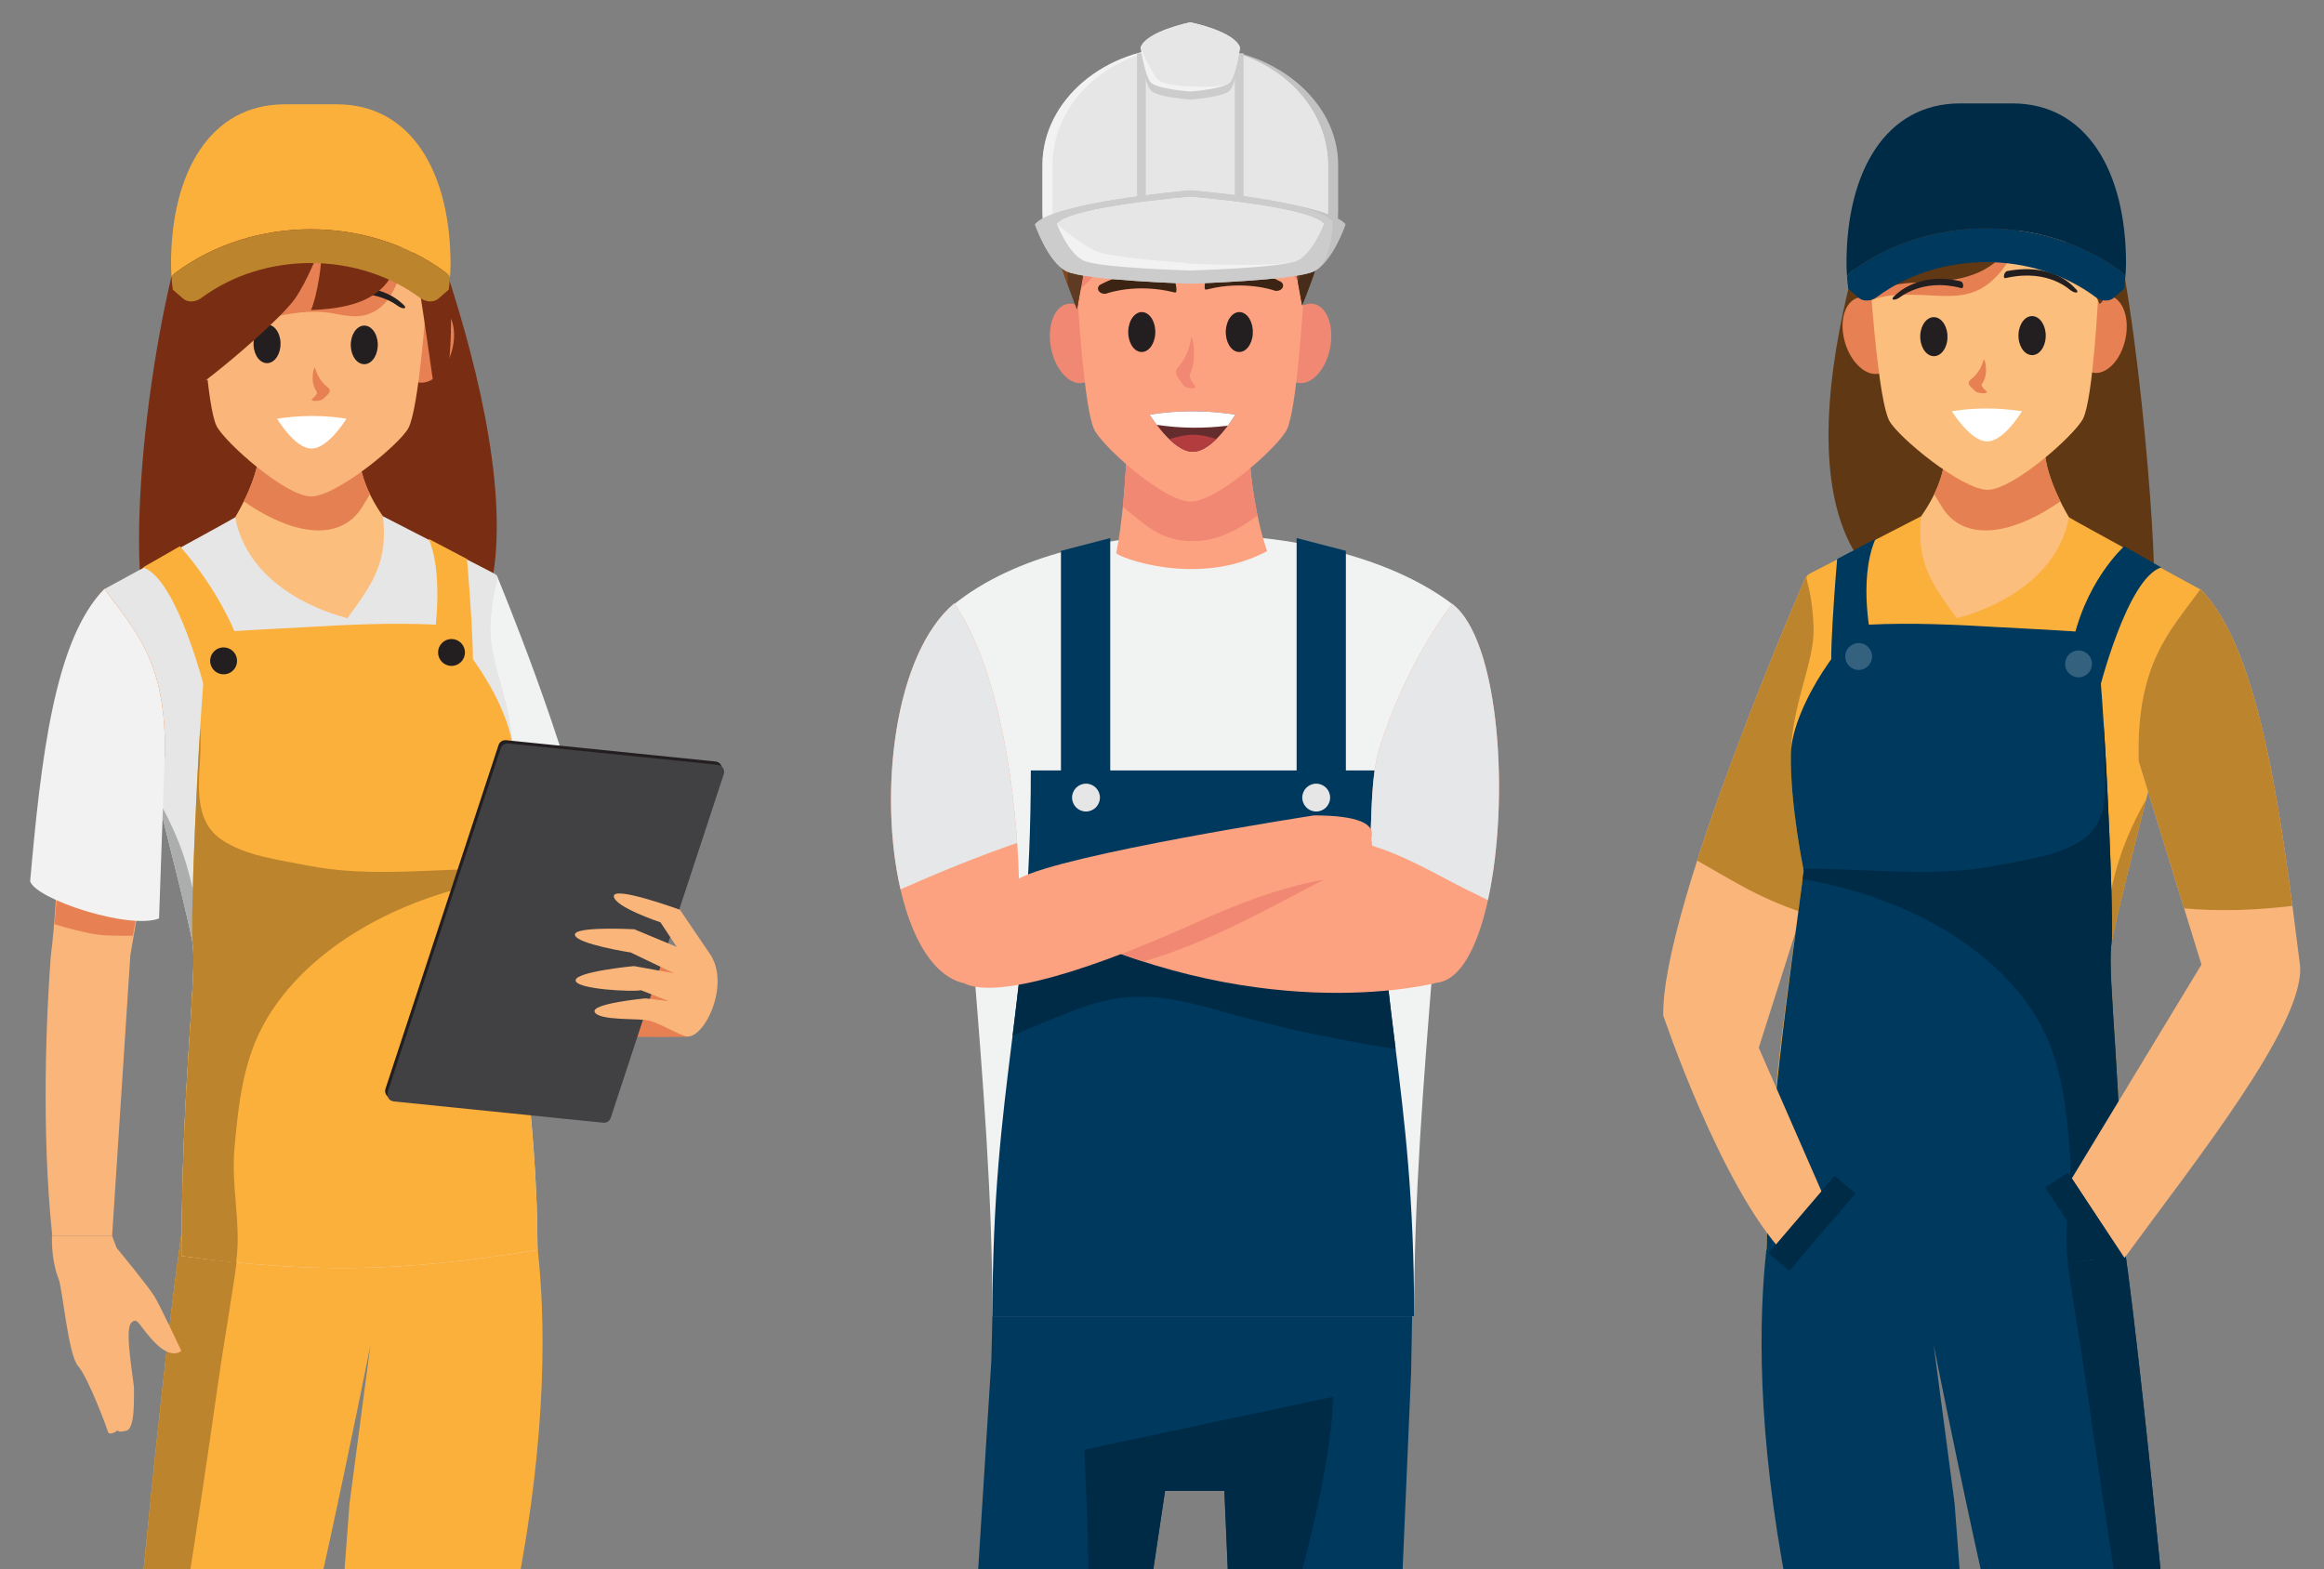 <?xml version="1.0" encoding="utf-8"?>
<!DOCTYPE svg PUBLIC "-//W3C//DTD SVG 1.1//EN" "http://www.w3.org/Graphics/SVG/1.1/DTD/svg11.dtd">
<svg version="1.1" id="Layer_1" xmlns="http://www.w3.org/2000/svg" xmlns:xlink="http://www.w3.org/1999/xlink" x="0px" y="0px"
	 width="205.334px" height="138.667px" viewBox="0 0 205.334 138.667" enable-background="new 0 0 205.334 138.667"
	 xml:space="preserve">
<rect x="0" y="0" width="205.334" height="138.667" fill="#808080" stroke="none"/>
<g>
	<ellipse opacity="0.5" enable-background="new    " cx="101.616" cy="210.218" rx="37.099" ry="2.448"/>
	<g>
		<g>
			<g>
				<g>
					<g>
						<g>
							<path fill="#262626" d="M106.435,126.341c0.42-1.315,0.799-2.268,1.123-2.783c0.172-0.273,0.375,0.74,0.596,2.723
								c1.843-0.074,3.654-0.178,5.406-0.271c3.254-0.176,6.498-0.457,9.739-0.771c0.116-3.154,0.229-6.111,0.333-8.793
								l-2.083-14.201l-29.925-2.303c-0.421,5.993-1.136,14.796-1.995,24.762C94.917,126.294,100.776,126.505,106.435,126.341z"/>
						</g>
					</g>
				</g>
			</g>
		</g>
		<g>
			<g>
				<g>
					<g>
						<path fill="#00395E" d="M87.917,106.501c12.339,0.207,24.682,0.176,37.023,0.162l-0.264,14.635l-3.563,82.635l-9.645,0.759
							l-3.291-72.948h-5.244l-11.184,74.465l-9.427-2.492l5.265-83.438L87.917,106.501z"/>
					</g>
				</g>
			</g>
		</g>
		<g>
			<g>
				<g>
					<g>
						<path fill="#002B47" d="M109.396,160.785c1.926-10.822,7.986-26.488,8.405-37.369L95.79,128.1
							c0.896,15.84,0.076,32.17,0.529,48.021l6.618-44.377h5.244L109.396,160.785z"/>
					</g>
				</g>
			</g>
		</g>
		<g>
			<g>
				<path fill="#1E120D" d="M121.202,202.013c0,0,2.454,2.195,3.428,2.328c0.975,0.135,7.893,0.304,7.893,5.643
					c-2.326,1.939-13.123,0.71-21.543,0.118c-0.475-0.812-0.209-4.886,0.44-6.433C117.679,203.669,120.028,202.46,121.202,202.013
					L121.202,202.013z"/>
			</g>
			<g>
				<path fill="#1E120D" d="M121.676,209.634c3.386,0.462,7.498,0.685,10.677-0.938c0.1,0.396,0.17,0.814,0.17,1.287
					c-2.326,1.939-13.123,0.71-21.543,0.118c-0.143-0.242-0.217-0.778-0.234-1.45C114.386,208.72,117.994,209.132,121.676,209.634
					L121.676,209.634z"/>
			</g>
		</g>
		<g>
			<g>
				<path fill="#1E120D" d="M82.185,202.013c0,0-2.454,2.195-3.428,2.328c-0.974,0.135-7.892,0.304-7.892,5.643
					c2.325,1.939,13.122,0.71,21.543,0.118c0.474-0.812,0.208-4.886-0.441-6.433C85.709,203.669,83.358,202.46,82.185,202.013
					L82.185,202.013z"/>
			</g>
			<g>
				<path fill="#1E120D" d="M81.711,209.634c-3.386,0.462-7.499,0.685-10.676-0.938c-0.099,0.396-0.17,0.814-0.17,1.287
					c2.325,1.939,13.122,0.71,21.543,0.118c0.142-0.242,0.216-0.778,0.234-1.45C89.001,208.72,85.393,209.132,81.711,209.634
					L81.711,209.634z"/>
			</g>
		</g>
		<g>
			<path fill="#F1F2F2" d="M84.298,53.39c10.598-8.533,33.689-7.891,44.033,0c0,20.972-3.391,41.943-3.391,62.916
				c-12.418,0-24.835,0-37.253,0C87.688,95.333,84.298,74.362,84.298,53.39z"/>
		</g>
		<g>
			<path fill="#00395E" d="M91.077,68.079h30.475c0,20.973,3.391,27.256,3.391,48.228c-12.418,0-24.836,0-37.254,0
				C87.688,95.333,91.077,89.05,91.077,68.079z"/>
		</g>
		<g>
			<path fill="#002B47" d="M110.043,78.851c-6.423-0.195-12.822-0.753-19.232-1.131c-0.3,5.234-0.815,9.537-1.343,13.787
				c1.888-0.813,3.782-1.604,5.695-2.332c4.958-1.885,8.365-1.059,13.277,0.326c4.949,1.396,9.896,2.422,14.867,3.188
				c-0.533-4.294-1.074-8.558-1.412-13.696C117.942,78.996,113.989,78.972,110.043,78.851z"/>
		</g>
		<g>
			<g>
				<g>
					<g>
						<g>
							<g>
								<g>
									<path fill="#FCA281" d="M98.628,48.864c1.126-5.535,1.126-16.021,1.126-16.021l10.712,8.389c0,0,0.295,3.967,1.484,7.467
										C105.819,52.008,98.568,49.159,98.628,48.864z"/>
								</g>
							</g>
						</g>
					</g>
				</g>
				<g>
					<g>
						<g>
							<g>
								<g>
									<path fill="#F18873" d="M102.861,47.346c1.774,0.721,3.787,0.586,5.523-0.168c0.979-0.424,1.872-0.987,2.727-1.615
										c-0.498-2.375-0.645-4.33-0.645-4.33l-10.712-8.389c0,0,0,6.477-0.547,11.937C100.38,45.708,101.466,46.78,102.861,47.346z
										"/>
								</g>
							</g>
						</g>
					</g>
				</g>
			</g>
		</g>
		<g>
			<g>
				<g>
					<g>
						<g>
							<g>
								<g>
									<g>
										<path fill="#F18873" d="M113.252,29.874c-0.399,1.924,0.229,3.691,1.403,3.951c1.177,0.26,2.451-1.09,2.852-3.012
											c0.398-1.922-0.23-3.691-1.404-3.951C114.927,26.603,113.649,27.952,113.252,29.874L113.252,29.874z"/>
									</g>
								</g>
							</g>
						</g>
					</g>
					<g>
						<g>
							<g>
								<g>
									<g>
										<path fill="#F18873" d="M92.87,30.801c0.39,1.926,1.66,3.28,2.835,3.027c1.176-0.254,1.814-2.019,1.424-3.943
											c-0.39-1.924-1.659-3.279-2.835-3.026C93.118,27.112,92.48,28.877,92.87,30.801L92.87,30.801z"/>
									</g>
								</g>
							</g>
						</g>
					</g>
					<g>
						<g>
							<g>
								<g>
									<g>
										<path fill="#FCA281" d="M105.188,15.413c9.41,0,9.978,9.104,10.013,10.201c0.002,0.066,0.001,0.131-0.003,0.196
											c-0.059,1.014-0.606,10.385-1.512,12.175c-0.752,1.484-6.107,6.338-8.492,6.338c-2.382,0-7.751-4.854-8.502-6.338
											c-0.906-1.79-1.455-11.161-1.512-12.175c-0.004-0.065-0.005-0.13-0.003-0.196C95.211,24.516,95.779,15.413,105.188,15.413
											L105.188,15.413z"/>
									</g>
								</g>
							</g>
						</g>
					</g>
					<g>
						<g>
							<g>
								<g>
									<g>
										<path fill="#F18873" d="M97.719,22.675c0.262-0.673,0.284-1.586,0.743-2.161c0.44-0.55,1.178-0.479,1.795-0.38
											c1.529,0.245,7.452,0.578,8.911,0.517c0.877-0.037,2.104-0.123,2.817,0.526c0.314,0.286,0.494,0.71,0.697,1.077
											c0.391,0.708,0.924,1.279,1.438,1.893c0.365,0.438,0.725,0.884,1.074,1.333c-0.074-1.55-0.902-10.067-10.006-10.067
											c-9.41,0-9.978,9.104-10.012,10.201c-0.001,0.055,0,0.109,0.003,0.165C96.188,24.893,97.226,23.942,97.719,22.675z"/>
									</g>
								</g>
							</g>
						</g>
					</g>
					<g>
						<g>
							<g>
								<g>
									<g>
										<path fill="#231F20" d="M109.597,27.581c-0.658-0.076-1.236,0.65-1.291,1.622c-0.055,0.972,0.436,1.821,1.094,1.896
											c0.658,0.077,1.236-0.649,1.291-1.622C110.744,28.506,110.255,27.657,109.597,27.581L109.597,27.581z"/>
									</g>
								</g>
							</g>
						</g>
					</g>
					<g>
						<g>
							<g>
								<g>
									<g>
										<path fill="#231F20" d="M100.979,27.581c-0.659-0.076-1.237,0.65-1.292,1.622c-0.055,0.972,0.436,1.821,1.094,1.896
											c0.659,0.077,1.236-0.649,1.291-1.622C102.128,28.506,101.638,27.657,100.979,27.581L100.979,27.581z"/>
									</g>
								</g>
							</g>
						</g>
					</g>
					<g>
						<g>
							<g>
								<g>
									<g>
										<path fill="#3C2415" d="M97.32,25.104c0.16-0.076,2.763-1.617,6.259-0.673c0.242,0.065,0.486,1.394,0.297,1.411
											c-0.055,0.004-0.111,0-0.17-0.014c-3.246-0.818-5.839,0.067-5.895,0.096c-0.267,0.101-0.605-0.002-0.744-0.23
											C96.929,25.467,97.047,25.203,97.32,25.104L97.32,25.104z"/>
									</g>
								</g>
							</g>
						</g>
					</g>
					<g>
						<g>
							<g>
								<g>
									<g>
										<path fill="#3C2415" d="M113.06,24.846c-0.16-0.076-2.764-1.617-6.261-0.673c-0.241,0.064-0.487,1.394-0.297,1.411
											c0.056,0.004,0.112,0,0.17-0.014c3.245-0.818,5.839,0.067,5.896,0.096c0.269,0.101,0.605-0.002,0.744-0.229
											C113.449,25.209,113.331,24.945,113.06,24.846L113.06,24.846z"/>
									</g>
								</g>
							</g>
						</g>
					</g>
					<g>
						<g>
							<g>
								<g>
									<g>
										<path fill="#F18873" d="M105.226,32.85c-0.164,0.395-0.154,0.324-0.037,0.633c0.082,0.213,0.271,0.418,0.386,0.594
											c0.25,0.387-0.819,0.258-1.013-0.038c-0.16-0.247-0.545-0.657-0.627-0.982c-0.098-0.388,0.092-0.528,0.276-0.755
											c0.533-0.646,0.874-1.471,1.037-2.449C105.313,29.463,105.78,31.502,105.226,32.85L105.226,32.85z"/>
									</g>
								</g>
							</g>
						</g>
					</g>
					<g>
						<g>
							<g>
								<g>
									<g>
										<path fill="#652C2D" d="M101.582,36.635c0,0,1.987,3.285,3.81,3.285s3.756-3.285,3.756-3.285
											C106.563,36.241,104.041,36.238,101.582,36.635z"/>
									</g>
								</g>
							</g>
						</g>
					</g>
					<g>
						<g>
							<g>
								<g>
									<g>
										<path fill="#B23C3E" d="M105.423,38.409c-0.716,0-1.775,0.272-2.109,0.403c0.633,0.608,1.369,1.108,2.078,1.108
											c0.717,0,1.45-0.509,2.076-1.125C106.976,38.624,106.14,38.409,105.423,38.409z"/>
									</g>
								</g>
							</g>
						</g>
					</g>
					<g>
						<g>
							<g>
								<g>
									<g>
										<path fill="#FFFFFF" d="M108.483,37.613c0.408-0.548,0.662-0.978,0.662-0.978c-2.582-0.395-5.104-0.397-7.564,0
											c0,0,0.239,0.393,0.623,0.904C104.286,37.855,106.399,37.874,108.483,37.613z"/>
									</g>
								</g>
							</g>
						</g>
					</g>
				</g>
			</g>
			<g>
				<g>
					<g>
						<g>
							<path fill="#5E3B22" d="M110.647,18.47c0,0,3.006,1.771,2.576,3.762l1.18,1.218l0.645,3.539c0,0,2.896-7.08,2.361-8.74
								c-0.536-1.659-4.592-4.516-4.592-4.516L110.647,18.47z"/>
						</g>
					</g>
				</g>
			</g>
			<g>
				<g>
					<g>
						<g>
							<path fill="#472C1A" d="M117.409,18.249c-0.174-0.533-0.711-1.191-1.36-1.84c1.28,2.704-0.004,5.674-1.388,8.449l0.387,2.132
								C115.048,26.99,117.944,19.909,117.409,18.249z"/>
						</g>
					</g>
				</g>
			</g>
			<g>
				<g>
					<g>
						<g>
							<path fill="#5E3B22" d="M99.555,18.802c0,0-3.005,1.771-2.576,3.762l-1.18,1.218l-0.644,3.539c0,0-2.897-7.08-2.361-8.74
								c0.537-1.659,4.591-4.516,4.591-4.516L99.555,18.802z"/>
						</g>
					</g>
				</g>
			</g>
			<g>
				<g>
					<g>
						<g>
							<path fill="#804921" d="M94.354,23.101c0.072-1.86,0.056-3.946,1.317-5.435c0.568-0.669,1.337-1.221,1.647-2.08
								c0.137-0.379,0.178-0.796,0.207-1.216l-0.14-0.306c0,0-4.055,2.856-4.591,4.516c-0.348,1.078,0.751,4.439,1.565,6.666
								C94.331,24.535,94.327,23.819,94.354,23.101z"/>
						</g>
						<g>
							<path fill="#5E3B22" d="M99.555,18.802l-1.757-3.837c-0.113,0.686-0.309,1.32-0.871,1.951
								c-0.648,0.727-1.305,1.33-1.656,2.275c-0.385,1.037-0.454,2.119-0.491,3.219c-0.05,1.453,0.002,2.88,0.13,4.293
								c0.151,0.386,0.246,0.617,0.246,0.617l0.644-3.539l1.18-1.218C96.55,20.573,99.555,18.802,99.555,18.802z"/>
						</g>
					</g>
				</g>
			</g>
			<g>
				<g>
					<g>
						<path fill="#5E3B22" d="M115.515,14.355c-0.061-0.028-3.039-6.745-12.056-6.745c-9.017,0-9.257,5.279-9.257,8.082
							c0,5.458,19.926,4.213,19.926,4.213C115.354,17.76,115.737,15.914,115.515,14.355z"/>
					</g>
				</g>
			</g>
			<g>
				<g>
					<g>
						<path fill="#5E3B22" d="M115.515,14.355c-0.025-0.013-0.609-1.301-2.01-2.748c-3.984-2.317-9.223-4.011-13.6-1.939
							c-3.031,1.435-4.559,4.38-5.046,7.577c3.442,3.648,19.27,2.66,19.27,2.66C115.354,17.76,115.737,15.914,115.515,14.355z"/>
					</g>
					<g>
						<path fill="#553116" d="M115.515,14.355c-0.017-0.007-0.238-0.487-0.725-1.187c0.145,2.396-0.398,4.923-2.598,5.9
							c-2.172,0.967-9.962,0.426-11.396,0.311c-1.128-0.09-2.18-0.409-3.26-0.652c5.672,1.859,16.591,1.178,16.591,1.178
							C115.354,17.76,115.737,15.914,115.515,14.355z"/>
					</g>
					<g>
						<path fill="#804921" d="M99.739,9.289c3.972-1.88,8.614-0.769,12.468,1.151c-1.896-1.486-4.717-2.83-8.748-2.83
							c-9.017,0-9.257,5.279-9.257,8.082c0,0.41,0.115,0.783,0.323,1.121C95.095,13.622,96.705,10.725,99.739,9.289z"/>
					</g>
				</g>
			</g>
		</g>
		<g>
			<g>
				<path fill="#FCA281" d="M128.308,53.359c6.155,4.663,5.236,32.862-1.377,33.479c0,0-14.746,3.975-33.418-4.838l4.537-4.625
					c0,0,21.241,0.514,22.375-0.187c1.134-0.696,0.271-7.263,1.452-11.057C124.289,58.383,128.308,53.359,128.308,53.359z"/>
			</g>
		</g>
		<g>
			<g>
				<path fill="#E6E7E8" d="M127.38,77.472c1.346,0.72,2.711,1.398,4.082,2.066c1.95-8.856,1.046-22.998-3.154-26.181
					c0,0-4.019,5.024-6.432,12.772c-0.77,2.472-0.674,6.107-0.825,8.543C123.253,75.335,125.364,76.393,127.38,77.472z"/>
			</g>
		</g>
		<g>
			<g>
				<path fill="#F18873" d="M117.452,77.483c-6.115,0.211-19.403-0.108-19.403-0.108L93.511,82c2.584,1.221,5.09,2.188,7.496,2.961
					C106.767,83.324,111.996,80.287,117.452,77.483z"/>
			</g>
		</g>
		<g>
			<g>
				<g>
					<path fill="#FCA281" d="M84.315,53.315c-8.113,6.832-7.043,31.881,0.909,33.583c2.111,1.081,8.42,0.083,20.765-5.512
						c11.169-5.061,15.619-3.838,15.619-3.838l-0.447-3.485c0.4-1.325-1.277-1.998-5.051-2.013c0,0-22.076,3.402-26.09,5.584
						C90.021,77.634,89.829,61.411,84.315,53.315z"/>
				</g>
			</g>
		</g>
		<g>
			<g>
				<g>
					<path fill="#E6E7E8" d="M89.871,74.477c-0.356-5.128-1.553-15.284-5.556-21.162c-5.331,4.49-6.696,16.843-4.75,25.271
						C82.949,77.083,86.377,75.691,89.871,74.477z"/>
				</g>
			</g>
		</g>
		<g display="none">
			<g display="inline">
				<g>
					<g>
						<g>
							<rect x="84.623" y="109.005" fill="#FBB03B" width="13.626" height="13.019"/>
						</g>
					</g>
				</g>
				<g>
					<g>
						<g>
							<rect x="113.457" y="109.005" fill="#FBB03B" width="13.626" height="13.019"/>
						</g>
					</g>
				</g>
			</g>
			<g display="inline">
				<g>
					<g>
						<path fill="#BC842C" d="M106.644,121.552h-1.637c-3.465,0-6.3-2.834-6.3-6.299v-1.741c0-3.466,2.834-6.3,6.3-6.3h1.637
							c3.465,0,6.299,2.834,6.299,6.299v1.742C112.942,118.718,110.106,121.552,106.644,121.552z"/>
					</g>
				</g>
			</g>
			<g display="inline">
				<g>
					<g>
						<path fill="#FBB03B" d="M106.515,119.287h-1.379c-2.917,0-5.304-2.388-5.304-5.305v-1.466c0-2.917,2.387-5.304,5.304-5.304
							h1.379c2.916,0,5.303,2.386,5.303,5.304v1.467C111.817,116.9,109.431,119.287,106.515,119.287z"/>
					</g>
				</g>
			</g>
			<g display="inline">
				<g>
					<g>
						<rect x="84.108" y="105.208" fill="#BC842C" width="43.434" height="4.563"/>
					</g>
				</g>
			</g>
			<g display="inline">
				<g>
					<g>
						<g>
							<rect x="84.594" y="112.214" fill="#BC842C" width="13.626" height="9.81"/>
						</g>
					</g>
				</g>
				<g>
					<g>
						<g>
							<rect x="113.429" y="112.214" fill="#BC842C" width="13.627" height="9.81"/>
						</g>
					</g>
				</g>
			</g>
			<g display="inline">
				<g>
					<g>
						<path fill="#BCBEC0" d="M118.155,117.708h-0.022v-8.479c0-0.001,0-0.002,0-0.002c0.151-0.094,0.291-0.203,0.416-0.328
							c0.408-0.408,0.661-0.975,0.661-1.598c0-0.811-0.428-1.521-1.068-1.92v1.492c0,0.328-0.135,0.625-0.35,0.84
							c-0.215,0.217-0.512,0.35-0.84,0.35c-0.657,0-1.188-0.531-1.188-1.189v-1.49c-0.148,0.093-0.287,0.199-0.408,0.322
							c-0.41,0.408-0.662,0.974-0.662,1.598c0,0.813,0.432,1.527,1.078,1.925c0,0-0.002,0.001-0.002,0.002v8.478h-0.022
							l-1.204,2.088l1.204,2.086h2.409l1.203-2.086L118.155,117.708z M117.664,121.028h-1.424l-0.712-1.231l0.712-1.233h1.424
							l0.711,1.233L117.664,121.028z"/>
					</g>
				</g>
			</g>
			<g display="inline">
				<g>
					<g>
						<g>
							
								<rect x="84.147" y="109.298" transform="matrix(-1 0.032 -0.032 -1 175.397 216.942)" fill="#BCBEC0" width="3.625" height="1.159"/>
						</g>
					</g>
				</g>
				<g>
					<g>
						<g>
							<path fill="#BCBEC0" d="M87.98,106.458c-0.385,0-0.701,0.314-0.701,0.701v13.194c0,0.386,0.315,0.7,0.701,0.7
								c0.386,0,0.701-0.314,0.701-0.7V107.16C88.682,106.774,88.366,106.458,87.98,106.458z"/>
						</g>
					</g>
				</g>
				<g>
					<g>
						<g>
							<path fill="#858585" d="M90.226,110.046l-3.091-0.336l-3.218,0.336v1.514v2.004v15.262c0,0.709,0.58,1.289,1.29,1.289
								c0.709,0,1.289-0.58,1.289-1.289v-9.977l3.187-2.355v-1.064h-3.187v-1.864h3.73c0.672,0,1.221-0.46,1.221-1.021v-1.476
								C91.447,110.505,90.897,110.046,90.226,110.046z"/>
						</g>
					</g>
				</g>
				<g>
					<g>
						<g>
							<path fill="#BCBEC0" d="M88.682,107.524c-0.029-1.088-1.122-1.962-2.465-1.962c-1.343,0-2.436,0.874-2.465,1.962H88.682z"/>
						</g>
					</g>
				</g>
				<g>
					<g>
						<g>
							<path fill="#BCBEC0" d="M88.738,114.98h-1.57c-0.216,0-0.393-0.178-0.393-0.393l0,0c0-0.217,0.177-0.394,0.393-0.394h1.569
								c0.216,0,0.393,0.177,0.393,0.394l0,0C89.13,114.802,88.953,114.98,88.738,114.98z"/>
						</g>
					</g>
				</g>
			</g>
			<g display="inline">
				<g id="screwdriver_2_">
					<g>
						<g>
							<path fill="#BCBEC0" d="M92.04,106.528c0.084,1.709,0.189,3.479,0.3,5.353l0.042,0.722c0.013,0.222,0.197,0.396,0.419,0.396
								h0.289v6.942l-0.251,0.209l0.209,1.377h0.317h0.098h0.317l0.209-1.377l-0.251-0.209v-6.942h0.289
								c0.222,0,0.406-0.174,0.419-0.396l0.042-0.704c0.111-1.879,0.217-3.654,0.301-5.369c0.006-0.117-0.039-0.232-0.123-0.316
								c-0.292-0.291-0.677-0.473-1.087-0.512c-0.055-0.004-0.109-0.007-0.164-0.007c-0.054,0-0.109,0.003-0.164,0.007
								c-0.41,0.039-0.796,0.221-1.087,0.512C92.078,106.294,92.034,106.41,92.04,106.528z"/>
						</g>
					</g>
				</g>
				<g id="screwdriver_1_">
					<g>
						<g>
							<path fill="#4D4D4D" d="M92.04,106.528c0.084,1.709,0.189,3.479,0.3,5.353l0.042,0.722c0.013,0.222,0.197,0.396,0.419,0.396
								h0.289h0.646h0.289c0.222,0,0.406-0.174,0.419-0.396l0.042-0.704c0.111-1.879,0.217-3.654,0.301-5.369
								c0.006-0.117-0.039-0.232-0.123-0.316c-0.292-0.291-0.677-0.473-1.087-0.512c-0.055-0.004-0.109-0.007-0.164-0.007
								c-0.054,0-0.109,0.003-0.164,0.007c-0.41,0.039-0.796,0.221-1.087,0.512C92.078,106.294,92.034,106.41,92.04,106.528z"/>
						</g>
					</g>
				</g>
			</g>
			<g display="inline">
				<g>
					<g>
						<g>
							<rect x="88.284" y="113.75" fill="#FBB03B" width="8.66" height="1.649"/>
						</g>
					</g>
				</g>
				<g>
					<g>
						<g>
							<rect x="114.706" y="113.75" fill="#FBB03B" width="8.66" height="1.649"/>
						</g>
					</g>
				</g>
			</g>
			<g display="inline">
				<g>
					<g>
						<g>
							<rect x="124.222" y="115.246" fill="#BCBEC0" width="2.213" height="22.33"/>
						</g>
					</g>
				</g>
				<g>
					<g>
						<g>
							<rect x="123.808" y="126.766" fill="#333333" width="3.152" height="10.81"/>
						</g>
					</g>
				</g>
				<g>
					<g>
						<g>
							<path fill="#858585" d="M130.049,110.985c-0.228,0.497-0.728,0.845-1.306,0.845h-0.395c-0.58,0-1.08-0.348-1.307-0.845
								h-3.282c-3.565-0.131-5.911,6.418-5.911,6.418h1.353c0,0,1.595-3.341,2.927-3.378s1.633,1.295,1.633,1.295h3.282
								c0.228-0.496,0.728-0.845,1.306-0.845h0.396c0.577,0,1.079,0.349,1.306,0.845h2.606v-4.335H130.049z"/>
						</g>
					</g>
				</g>
			</g>
			<g display="inline">
				<g>
					<g>
						<g>
							<rect x="82.447" y="117.435" fill="#FBB03B" width="6.49" height="1.675"/>
						</g>
					</g>
				</g>
				<g>
					<g>
						<g>
							<rect x="122.712" y="117.435" fill="#FBB03B" width="6.49" height="1.675"/>
						</g>
					</g>
				</g>
			</g>
		</g>
		<g>
			<polygon fill="#00395E" points="98.093,71.371 93.74,71.371 93.74,48.675 98.093,47.545 			"/>
			<polygon fill="#00395E" points="114.562,71.371 118.913,71.371 118.913,48.675 114.562,47.545 			"/>
		</g>
		<circle fill="#E6E6E6" cx="95.952" cy="70.477" r="1.231"/>
		<circle fill="#E6E6E6" cx="116.291" cy="70.477" r="1.231"/>
		<g>
			<path fill="#C2C2C2" d="M92.104,14.577c0-5.725,5.708-10.41,12.684-10.41h0.76c6.977,0,12.684,4.686,12.684,10.41v4.113
				c0,0.371-0.023,0.737-0.07,1.099H92.176c-0.047-0.361-0.072-0.728-0.072-1.099V14.577z"/>
			<path fill="#F2F2F2" d="M92.104,14.577c0-5.725,5.51-10.41,12.247-10.41h0.731c6.735,0,12.246,4.686,12.246,10.41v4.113
				c0,0.371-0.024,0.737-0.069,1.099H92.173c-0.045-0.361-0.069-0.728-0.069-1.099V14.577z"/>
			<path fill="#E6E6E6" d="M92.999,14.577c0-5.725,5.315-10.41,11.811-10.41h0.707c6.496,0,11.813,4.686,11.813,10.41v4.113
				c0,0.371-0.023,0.737-0.066,1.099H93.066c-0.044-0.361-0.067-0.728-0.067-1.099V14.577z"/>
			<rect x="100.461" y="4.713" fill="#CCCCCC" width="9.414" height="13.279"/>
			<rect x="101.236" y="4.713" fill="#E6E6E6" width="7.863" height="13.279"/>
			<g>
				<path fill="#CCCCCC" d="M105.138,2.69h0.063c0,0,3.871,0.782,4.359,2.227c0,0-0.365,2.467-0.89,3.068
					c-0.524,0.602-3.479,0.813-3.479,0.813h-0.045c0,0-2.954-0.211-3.479-0.813s-0.89-3.068-0.89-3.068
					C101.266,3.472,105.138,2.69,105.138,2.69z"/>
				<path fill="#F2F2F2" d="M105.138,1.977h0.063c0,0,3.871,0.783,4.359,2.227c0,0-0.365,2.467-0.89,3.068
					c-0.524,0.602-3.479,0.813-3.479,0.813h-0.045c0,0-2.954-0.211-3.479-0.813s-0.89-3.068-0.89-3.068
					C101.266,2.76,105.138,1.977,105.138,1.977z"/>
				<path fill="#E6E6E6" d="M105.138,1.977h0.063c0,0,3.871,0.783,4.359,2.227c0,0-0.365,2.467-0.89,3.068
					c-0.524,0.602-4.005,0.324-4.005,0.324s-1.911-0.051-2.437-0.652c-0.525-0.602-1.452-2.74-1.452-2.74
					C101.266,2.76,105.138,1.977,105.138,1.977z"/>
			</g>
			<g>
				<path fill="#C2C2C2" d="M105.069,16.827h0.195c0,0,12.1,1.055,13.629,3.002c0,0-1.142,3.326-2.781,4.139
					c-1.641,0.811-10.875,1.095-10.875,1.095h-0.139c0,0-9.235-0.284-10.875-1.095c-1.641-0.813-2.781-4.139-2.781-4.139
					C92.972,17.881,105.069,16.827,105.069,16.827z"/>
				<path fill="#CCCCCC" d="M105.069,16.827h0.195c0,0,10.957,0.814,12.486,2.762c0,0,0.001,3.566-1.641,4.379
					c-1.641,0.811-10.875,1.095-10.875,1.095h-0.139c0,0-9.234-0.284-10.875-1.095c-1.641-0.813-2.781-4.139-2.781-4.139
					C92.972,17.881,105.069,16.827,105.069,16.827z"/>
				<path fill="#F2F2F2" d="M105.084,17.417h0.168c0,0,10.394,0.831,11.707,2.364c0,0-0.979,2.619-2.39,3.258
					c-1.409,0.64-9.342,0.862-9.342,0.862h-0.119c0,0-7.934-0.223-9.342-0.862c-1.41-0.639-2.389-3.258-2.389-3.258
					C94.691,18.248,105.084,17.417,105.084,17.417z"/>
				<path fill="#E6E6E6" d="M105.084,17.417h0.168c0,0,10.394,0.831,11.707,2.364c0,0-0.979,2.619-2.39,3.258
					c-1.409,0.64-9.332,0.257-9.332,0.257l-0.887-0.104c0,0-6.177-0.391-7.586-1.029c-1.41-0.638-3.388-2.382-3.388-2.382
					C94.691,18.248,105.084,17.417,105.084,17.417z"/>
			</g>
		</g>
	</g>
</g>
<g>
	<g>
		<g>
			<path fill="#792D12" d="M35.938,14.477c0,0,14.908,34.688,3.906,43.709c-11.002,9.022-25.766,4.174-27.138-4.245
				c-1.741-10.676,2.272-33.798,5.463-37.924C21.359,11.891,35.938,14.477,35.938,14.477z"/>
		</g>
		<path fill="#E78052" d="M43.91,50.889c0,0,5.814,24.993,6.602,31.758l11.961,2.735c0,0-0.665,4.293-1.733,6.229
			c0,0-11.822,0.266-13.262-0.99c-1.44-1.254-8.281-18.959-7.706-22.907S43.91,50.889,43.91,50.889z"/>
		<path fill="#F1F2F2" d="M42.878,79.1c-1.384,0.383-2.786,0.69-4.192,0.972c-0.965-4.994-1.669-10.169-1.392-12.069
			c0.576-3.949,6.617-17.113,6.617-17.113s6.42,15.41,8.183,24.779C49.88,76.561,45.179,78.464,42.878,79.1z"/>
		<path fill="#FBBE7D" d="M32.166,37.72c0,0-1.761,2.97,1.667,7.897c3.428,4.927,0.178,14.677-3.511,14.589
			c-3.689-0.088-12.937-8.702-9.542-14.497c3.394-5.793,1.813-8.165,1.813-8.165S27.334,32.625,32.166,37.72z"/>
		<path fill="#E58052" d="M32.686,43.666c-0.209,0.334-0.411,0.678-0.627,1.04c-1.508,2.529-4.281,2.514-6.761,1.607
			c-1.337-0.489-2.582-1.195-3.762-2.014c2.364-4.764,1.056-6.755,1.056-6.755s4.743-4.919,9.574,0.176
			C32.166,37.72,30.873,39.918,32.686,43.666z"/>
		<g>
			<g>
				<g>
					<g>
						<path fill="#1E120D" d="M31.258,199.016c-0.085-1.613,7.026,0.183,7.097,0.187c3.163,8.896,12.954,7.524,13.876,8.461
							c1.055,1.068,1.759,1.842,1.759,3.569H34.186c0,0-4.352-0.246-4.352-2.688C29.834,207.098,30.617,202.519,31.258,199.016z"/>
					</g>
				</g>
			</g>
			<g>
				<g>
					<g>
						<path fill="#1E120D" d="M10.5,199.523c-0.042-3.382,6.2-4.549,5.299-0.156c-0.216-0.007-0.235,0.008,0,0
							c0.763,4.426,3.352,7.569,3.073,11.866H6.119C5.111,208.58,9.739,203.559,10.5,199.523z"/>
					</g>
				</g>
			</g>
		</g>
		<g>
			<path fill="#FBB03B" d="M46.401,104.264c0,0,5.506,17.351-4.33,50.881c-0.544,1.856-2.477,40.229-1.228,47.271
				c-3.976,1.311-7.644,1.271-11.032,0c0,0-4.781-29.531-0.552-48.158l1.625-21.414l1.851-14.02c0,0-6.602,33.391-9.175,39.069
				c-2.575,5.679-5.25,44.942-5.25,44.942c-3.751,1.231-7.256,1.156-10.563,0.035c0,0-2.758-25.67,3.677-50.885
				c0,0,3.458-38.222,5.296-47.08L46.401,104.264z"/>
		</g>
		<g>
			<path fill="#BC842C" d="M11.424,151.987c0,0,3.458-38.222,5.296-47.081l4.494-0.097c0.026,1.657,0.13,3.329-0.066,4.924
				c-0.528,4.279-1.323,8.529-1.925,12.802c-2.143,15.199-4.715,30.338-6.729,45.557c-0.991,7.494-1.62,15.015-2.412,22.529
				c-0.367,3.479-0.797,7.144-0.138,10.609c0.149,0.785,0.346,1.557,0.571,2.318c-0.938-0.146-1.861-0.371-2.769-0.678
				C7.747,202.871,4.989,177.203,11.424,151.987z"/>
		</g>
		<g>
			<path fill="#E6E6E6" d="M17.02,83.387c-0.402-2.89-7.861-31.297-7.861-31.297s11.444-6.227,11.62-6.381
				c1.33,7.053,9.879,8.877,9.92,8.92c2.386-3.28,3.568-5.028,3.134-9.012c-0.477-0.246,8.502,4.369,9.577,4.927
				c1.186,0.615,0.132,0.162-0.066,4.845c-0.129,3.064,1.922,6.781,2.004,11.245c0.083,4.464-1.136,10.312-1.136,10.313
				c1.325,10.195,3.28,22.084,3.28,33.504c-12.263,1.991-19.893,2.074-31.447,0.525C16.044,95.871,17.421,86.278,17.02,83.387z"/>
			<path fill="#ACADAD" d="M13.952,70.623c0.926,1.646,1.736,3.354,2.33,5.164c1.153,3.516,1.463,7.307,1.864,10.965
				c0.42,3.832,0.699,7.674,0.873,11.522c0.197,4.345-0.354,8.658-1.129,12.94c-0.605-0.074-1.219-0.153-1.846-0.237
				c0-15.106,1.377-24.699,0.976-27.59C16.854,82.199,15.495,76.692,13.952,70.623z"/>
			<path fill="#FBB03B" d="M17.02,83.387c-0.293-2.109,0.871-27.391,1.538-27.452c2.754-0.251,5.534-0.351,8.287-0.51
				c3.849-0.224,7.792-0.422,11.695-0.226c1.611,0.081,6.728,7.105,6.807,11.435c0.083,4.464-1.136,10.312-1.136,10.313
				c1.325,10.195,3.28,22.084,3.28,33.504c-12.263,1.991-19.893,2.074-31.447,0.525C16.044,95.871,17.421,86.278,17.02,83.387z"/>
			<path fill="#BC842C" d="M17.694,64.196c0.031,1.002,0.037,2.004-0.023,3.002c-0.148,2.457-0.417,5.424,1.894,6.99
				c2.146,1.455,5.016,1.771,7.5,2.272c5.663,1.146,11.449,0.246,17.181,0.312c-0.022,0.112-0.036,0.177-0.036,0.177
				c0.031,0.239,0.064,0.485,0.096,0.729c-3.833,0.668-7.583,1.842-11.022,3.638c-4.635,2.421-9.037,6.226-10.921,11.231
				c-1.083,2.881-1.386,5.979-1.655,9.021c-0.291,3.293,0.636,6.754,0.146,10.021c-1.121-0.125-3.615-0.45-4.811-0.611
				c0-15.107,1.377-24.699,0.976-27.59C16.837,82.076,17.219,71.792,17.694,64.196z"/>
			<path fill="#FAB57A" d="M32.765,45.069c-0.155-0.08-0.264-0.136-0.264-0.136S32.607,44.987,32.765,45.069z"/>
		</g>
		<path fill="#FBB03B" d="M15.895,48.268c0,0,4.9,5.286,5.969,11.285l-3.711,1.574c0,0-2.495-10.039-5.524-10.988L15.895,48.268z"/>
		<path fill="#FBB03B" d="M41.259,49.396c0,0,0.951,10.931,0.297,10.515c-0.142-0.091-3.476-1.693-3.476-1.693
			s1.397-6.861-0.207-10.604L41.259,49.396z"/>
		<g>
			<g>
				<path fill="#BC842C" d="M42.252,198.515c-0.574-0.729-12.364-1.042-13.528-0.088c-1.165,0.955-1.052,4.959-0.47,5.209
					c0.583,0.253,12.678,0.949,13.319,0.637C42.214,203.96,43.393,199.964,42.252,198.515z"/>
			</g>
		</g>
		<g>
			<g>
				<path fill="#BC842C" d="M6.933,197.625c0.637-0.676,12.408,0.058,13.483,1.11c1.076,1.056,0.609,5.032,0.007,5.231
					c-0.602,0.197-12.712-0.178-13.323-0.547C6.489,203.05,5.668,198.968,6.933,197.625z"/>
			</g>
		</g>
		<circle fill="#231F20" cx="39.893" cy="57.653" r="1.188"/>
		<path fill="#231F20" d="M19.523,57.229c0.837-0.158,1.558,0.563,1.399,1.398c-0.088,0.466-0.468,0.846-0.934,0.934
			c-0.837,0.158-1.557-0.561-1.398-1.398C18.678,57.698,19.058,57.318,19.523,57.229z"/>
		<g>
			<g>
				<path fill="#231F20" d="M34.592,97.035l18.513,1.883c0.294,0.028,0.569-0.148,0.661-0.431l9.991-30.376
					c0.126-0.382-0.134-0.782-0.534-0.822L44.71,65.405c-0.294-0.029-0.569,0.149-0.662,0.43l-9.99,30.375
					C33.932,96.591,34.192,96.994,34.592,97.035z"/>
			</g>
			<g>
				<path fill="#414042" d="M34.785,97.324l18.513,1.883c0.293,0.028,0.569-0.148,0.661-0.431l9.991-30.375
					c0.125-0.383-0.134-0.783-0.534-0.823l-18.513-1.884c-0.294-0.029-0.569,0.149-0.662,0.43L34.25,96.5
					C34.125,96.88,34.385,97.283,34.785,97.324z"/>
			</g>
		</g>
		<g>
			<path fill="#FAB57A" d="M9.236,52.036C3.932,57.333,6.004,72.514,4.486,84.5c-0.386,5.09-0.85,15.412,0.132,24.703h5.288
				l1.612-24.812l3.036-17.529C14.786,58.364,11.784,55.602,9.236,52.036z"/>
			<path fill="#E78052" d="M11.743,82.684C8.876,82.69,8.552,82.69,5.708,81.93c-0.304-0.08-0.599-0.188-0.9-0.274
				c1.183-11.441-0.464-24.733,4.428-29.62c2.548,3.566,5.55,6.328,5.317,14.826L11.743,82.684z"/>
			<path fill="#F2F2F2" d="M14.053,81.156c-2.596,1.02-10.844-1.66-11.39-3.277c0.944-10.624,2.128-21.402,6.572-25.842
				c2.548,3.566,5.55,6.328,5.317,14.826L14.053,81.156z"/>
			<path fill="#FAB57A" d="M10.303,110.268c0,0,2.82,3.412,3.355,4.304c0.535,0.893,2.362,4.791,2.362,4.791
				s-0.769,0.803-2.24-0.635c-1.471-1.438-1.604-2.507-2.207-1.807c-0.602,0.703,0.301,5.283,0.268,5.852
				c-0.033,0.568,0.134,3.441-0.668,3.645c-0.802,0.199-0.769-0.033-0.769-0.033s-0.804,0.623-0.902,0.033
				c-0.033-0.201-1.738-4.748-2.607-5.717c-0.869-0.97-1.371-6.818-1.705-7.654s-0.635-2.174-0.602-3.844h5.317L10.303,110.268z"/>
		</g>
		<path fill="#FAB57A" d="M50.858,86.639c-0.048-0.784,5.16-1.274,5.16-1.274l3.545,0.641l-3.834-1.84c0,0-4.753-0.738-4.932-1.543
			c-0.179-0.806,5.25-0.51,5.25-0.51l3.745,1.561L58.356,81.5c0,0-4.105-1.365-4.12-2.31c-0.015-0.944,5.841,1.201,5.841,1.201
			s1.254,1.858,2.645,3.899c1.882,2.721-0.576,7.729-2.161,7.273c-0.73-0.209-2.395-1.207-3.29-1.398
			c-0.894-0.192-4.319,0.037-4.724-0.727c-0.404-0.762,4.476-1.219,4.476-1.219l2.057,0.24L56.635,87.5
			C55.873,87.662,50.906,87.423,50.858,86.639z"/>
		<g>
			<g>
				<g>
					<g>
						<g>
							<g>
								<g>
									<g>
										<g>
											
												<ellipse transform="matrix(-0.285 0.959 -0.959 -0.285 77.817 2.845)" fill="#E78052" cx="37.847" cy="30.459" rx="3.441" ry="2.169"/>
										</g>
									</g>
								</g>
							</g>
						</g>
					</g>
					<g>
						<g>
							<g>
								<g>
									<g>
										<g>
											
												<ellipse transform="matrix(0.217 0.976 -0.976 0.217 43.246 6.56)" fill="#E78052" cx="17.533" cy="30.243" rx="3.442" ry="2.169"/>
										</g>
									</g>
								</g>
							</g>
						</g>
					</g>
					<g>
						<g>
							<g>
								<g>
									<g>
										<g>
											<path fill="#FAB57A" d="M27.845,15.915c9.381,0.101,9.852,8.908,9.875,9.971c0.001,0.064,0,0.126-0.005,0.19
												c-0.067,0.979-0.712,10.034-1.634,11.756c-0.764,1.428-6.352,6.036-8.594,6.036c-2.243,0-7.615-4.774-8.348-6.218
												c-0.885-1.741-1.334-10.808-1.381-11.788c-0.003-0.064-0.004-0.127-0.001-0.191
												C17.804,24.61,18.464,15.814,27.845,15.915z"/>
										</g>
									</g>
								</g>
							</g>
						</g>
					</g>
					<g>
						<g>
							<g>
								<g>
									<g>
										<g>
											<path fill="#E78052" d="M17.906,28.432c3.742,0.82,6.923-1.16,10.66-0.854c1.398,0.115,2.71,0.688,4.105,0.131
												c1.544-0.614,2.111-1.99,2.71-3.404c0.428-1.012,0.864-2.014,1.274-3.025c-1.17-2.597-3.627-5.311-8.81-5.365
												c-9.381-0.101-10.042,8.695-10.087,9.756c-0.003,0.064-0.002,0.127,0.001,0.191
												C17.772,26.149,17.822,27.141,17.906,28.432z"/>
										</g>
									</g>
								</g>
							</g>
						</g>
					</g>
					<g>
						<g>
							<g>
								<g>
									<g>
										<g>
											<g>
												<g>
													<g>
														<g>
															<path fill="#231F20" d="M23.515,28.68c0.658-0.066,1.226,0.643,1.271,1.583s-0.453,1.756-1.11,1.822
																c-0.658,0.066-1.227-0.642-1.271-1.582C22.36,29.563,22.858,28.747,23.515,28.68z"/>
														</g>
													</g>
												</g>
											</g>
										</g>
									</g>
								</g>
							</g>
						</g>
						<g>
							<g>
								<g>
									<g>
										<g>
											<g>
												<g>
													<g>
														<g>
															<path fill="#231F20" d="M32.105,28.773c0.657-0.065,1.227,0.642,1.271,1.583c0.044,0.939-0.453,1.756-1.11,1.822
																c-0.657,0.066-1.227-0.643-1.271-1.582C30.951,29.655,31.448,28.838,32.105,28.773z"/>
														</g>
													</g>
												</g>
											</g>
										</g>
									</g>
								</g>
							</g>
						</g>
					</g>
					<g>
						<g>
							<g>
								<g>
									<g>
										<g>
											<g>
												<g>
													<g>
														<path fill="#E78052" d="M27.893,34.465c0.159,0.264,0.149,0.217,0.042,0.416c-0.075,0.137-0.253,0.266-0.359,0.377
															c-0.232,0.246,0.779,0.192,0.958,0.004c0.149-0.156,0.509-0.414,0.583-0.626c0.088-0.251-0.091-0.348-0.27-0.501
															c-0.51-0.438-0.842-0.987-1.007-1.633C27.774,32.247,27.353,33.569,27.893,34.465z"/>
													</g>
												</g>
											</g>
										</g>
									</g>
								</g>
							</g>
						</g>
					</g>
				</g>
				<g>
					<g>
						<g>
							<g>
								<path fill="#FFFFFF" d="M30.612,36.997c-1.995-0.32-4.04-0.318-6.134,0c0,0,1.567,2.641,3.044,2.641
									S30.612,36.997,30.612,36.997z"/>
							</g>
						</g>
					</g>
				</g>
			</g>
			<g>
				<g>
					<g>
						<g>
							<g>
								<g>
									<g>
										<g>
											<g>
												<path fill="#231F20" d="M25.94,25.356c-0.061-0.008-0.123-0.02-0.183-0.035c-3.655-0.791-5.515,1.137-5.465,1.049
													c-0.174,0.147-0.417,0.26-0.561,0.25c-0.142-0.012-0.134-0.15,0.033-0.312c0.004,0.091,1.628-2.378,5.998-1.573
													C26.062,24.805,26.161,25.389,25.94,25.356z"/>
											</g>
										</g>
									</g>
								</g>
							</g>
						</g>
					</g>
				</g>
				<g>
					<g>
						<g>
							<g>
								<g>
									<g>
										<g>
											<g>
												<path fill="#231F20" d="M29.756,26.233c0.055-0.008,0.11-0.02,0.165-0.035c3.265-0.841,5.275,0.885,5.214,0.824
													c0.181,0.137,0.432,0.234,0.573,0.217c0.141-0.021,0.122-0.158-0.058-0.31c0.018,0.06-1.867-2.209-5.813-1.295
													C29.571,25.708,29.56,26.266,29.756,26.233z"/>
											</g>
										</g>
									</g>
								</g>
							</g>
						</g>
					</g>
				</g>
			</g>
			<g>
				<path fill="#792D12" d="M27.555,11.561C42.502,9.721,40.34,34.921,38.659,35.8c-0.386-0.649-1.946-15.636-3.107-15.878
					c0,5.791-3.004,7.268-8.071,7.479c0.505-1.17,1.031-4.121,0.934-5.813c0,0-1.234,3.242-2.382,4.847
					c-1.565,2.182-9.328,8.688-10.433,8.817C14.22,34.88,13.529,13.289,27.555,11.561z"/>
			</g>
			<g>
				<path fill="#B5441B" d="M21.118,14.908c2.467-1.967,5.522-2.552,8.608-2.164c1.474,0.185,3.728,0.579,5.661,1.314
					c-1.739-1.51-4.251-2.518-7.832-2.497c-7.445,0.044-10.159,4.393-10.861,8.551C17.871,18.144,19.297,16.36,21.118,14.908z"/>
			</g>
		</g>
		<g>
			<g>
				<g>
					<path fill="#FBB03B" d="M15.542,24.073c6.846-5.084,16.986-5.084,23.832,0c0.168,0.125,0.292,0.27,0.386,0.42
						c0.024-0.379,0.047-0.76,0.047-1.146l0,0c0-8.098-3.455-14.13-10.043-14.13h-4.611c-6.588,0-10.043,6.032-10.043,14.13l0,0
						c0,0.387,0.023,0.768,0.047,1.146C15.25,24.342,15.373,24.198,15.542,24.073z"/>
				</g>
			</g>
			<g>
				<g>
					<path fill="#BC842C" d="M39.374,24.073c-6.846-5.084-16.986-5.084-23.832,0c-0.169,0.125-0.292,0.27-0.386,0.42
						c0.023,0.371,0.062,0.736,0.108,1.101c0.314,0.272,0.629,0.546,0.943,0.817c0.397,0.336,1.089,0.283,1.568-0.07
						c5.563-4.131,13.803-4.131,19.365,0c0.479,0.354,1.17,0.406,1.567,0.07c0.314-0.271,0.629-0.545,0.943-0.817
						c0.046-0.364,0.084-0.729,0.108-1.101C39.665,24.342,39.542,24.198,39.374,24.073z"/>
				</g>
			</g>
		</g>
	</g>
	<ellipse opacity="0.5" enable-background="new    " cx="28.811" cy="210.308" rx="35.747" ry="2.357"/>
</g>
<g>
	<g>
		<g>
			<path fill="#603813" d="M167.073,13.584c0,0-11.883,28.947-0.768,38.063c11.117,9.115,23.948,3.975,24.004-0.86
				c0.057-4.836-2.06-31.478-5.283-35.646C181.804,10.971,167.073,13.584,167.073,13.584z"/>
		</g>
		<path fill="#FAB57A" d="M159.558,50.94c0,0-12.781,29.294-12.604,38.781c0,0,5.885,3.864,8.345,3.161l10.276-32.324
			C165.573,60.558,169.526,50.106,159.558,50.94z"/>
		<path fill="#BC842C" d="M153.924,78.302c1.705,0.933,3.448,1.699,5.274,2.309l6.375-20.053c0,0,3.953-10.452-6.018-9.618
			c0,0-5.877,13.472-9.604,25.103C151.274,76.796,152.587,77.571,153.924,78.302z"/>
		<path fill="#FBBE7D" d="M171.413,37.72c0,0,1.762,2.97-1.667,7.897c-3.429,4.927-0.179,14.677,3.512,14.589
			s12.937-8.702,9.543-14.497c-3.396-5.793-1.813-8.165-1.813-8.165S176.244,32.625,171.413,37.72z"/>
		<path fill="#E58052" d="M170.894,43.666c0.209,0.334,0.41,0.678,0.627,1.04c1.508,2.529,4.28,2.514,6.762,1.607
			c1.337-0.489,2.582-1.195,3.762-2.014c-2.363-4.764-1.057-6.755-1.057-6.755s-4.742-4.919-9.573,0.176
			C171.413,37.72,172.706,39.918,170.894,43.666z"/>
		<g>
			<g>
				<g>
					<g>
						<path fill="#1E120D" d="M172.319,199.016c0.086-1.613-7.025,0.183-7.096,0.187c-3.164,8.896-12.955,7.524-13.877,8.461
							c-1.056,1.068-1.76,1.842-1.76,3.569h19.805c0,0,4.353-0.246,4.353-2.688C173.744,207.098,172.961,202.519,172.319,199.016z"
							/>
					</g>
				</g>
			</g>
			<g>
				<g>
					<g>
						<path fill="#1E120D" d="M193.079,199.523c0.041-3.382-6.2-4.549-5.301-0.156c0.217-0.007,0.236,0.008,0,0
							c-0.764,4.426-3.352,7.569-3.072,11.866h12.754C198.468,208.58,193.839,203.559,193.079,199.523z"/>
					</g>
				</g>
			</g>
		</g>
		<g>
			<path fill="#00395E" d="M157.177,104.264c0,0-5.505,17.351,4.33,50.881c0.545,1.856,2.479,40.229,1.229,47.271
				c3.976,1.311,7.644,1.271,11.031,0c0,0,4.781-29.531,0.553-48.158l-1.625-21.414l-1.852-14.02c0,0,6.602,33.391,9.176,39.069
				s5.25,44.942,5.25,44.942c3.75,1.231,7.256,1.156,10.563,0.035c0,0,2.759-25.67-3.677-50.885c0,0-3.459-38.222-5.297-47.08
				L157.177,104.264z"/>
		</g>
		<g>
			<path fill="#002B47" d="M192.153,151.987c0,0-3.457-38.222-5.297-47.081l-4.494-0.097c-0.025,1.657-0.129,3.329,0.068,4.924
				c0.526,4.279,1.321,8.529,1.924,12.802c2.144,15.199,4.715,30.338,6.729,45.557c0.991,7.494,1.619,15.015,2.412,22.529
				c0.366,3.479,0.797,7.144,0.138,10.609c-0.148,0.785-0.346,1.557-0.57,2.318c0.938-0.146,1.86-0.371,2.77-0.678
				C195.832,202.871,198.59,177.203,192.153,151.987z"/>
		</g>
		<g>
			<path fill="#FBB03B" d="M186.56,83.387c0.401-2.89,7.86-31.297,7.86-31.297s-11.444-6.227-11.619-6.381
				c-1.329,7.053-9.88,8.877-9.92,8.92c-2.387-3.28-3.567-5.028-3.135-9.012c0.478-0.246-8.502,4.369-9.576,4.927
				c-1.187,0.615-0.132,0.162,0.065,4.845c0.129,3.064-1.922,6.781-2.004,11.245c-0.082,4.464,1.136,10.312,1.136,10.313
				c-1.325,10.195-3.28,22.084-3.28,33.504c12.264,1.991,19.895,2.074,31.447,0.525C187.534,95.871,186.157,86.278,186.56,83.387z"
				/>
			<path fill="#BC842C" d="M189.627,70.623c-0.926,1.646-1.737,3.354-2.33,5.164c-1.153,3.516-1.463,7.307-1.864,10.965
				c-0.42,3.832-0.699,7.674-0.873,11.522c-0.195,4.345,0.354,8.658,1.129,12.94c0.605-0.074,1.22-0.153,1.848-0.237
				c0-15.106-1.378-24.699-0.977-27.59C186.724,82.199,188.083,76.692,189.627,70.623z"/>
			<path fill="#00395E" d="M186.56,83.387c0.293-2.109-0.871-27.391-1.539-27.452c-2.754-0.251-5.533-0.351-8.287-0.51
				c-3.849-0.224-7.791-0.422-11.693-0.226c-1.611,0.081-6.729,7.105-6.809,11.435c-0.082,4.464,1.137,10.312,1.137,10.313
				c-1.325,10.195-3.28,22.992-3.28,34.411c12.263,1.992,19.894,1.167,31.448-0.382C187.535,95.871,186.157,86.278,186.56,83.387z"
				/>
			<path fill="#002B47" d="M185.884,64.196c-0.029,1.002-0.037,2.004,0.023,3.002c0.148,2.457,0.417,5.424-1.895,6.99
				c-2.146,1.455-5.017,1.771-7.5,2.272c-5.662,1.146-11.449,0.246-17.182,0.312c0.021,0.112,0.035,0.177,0.035,0.177
				c-0.031,0.239-0.064,0.485-0.096,0.729c3.832,0.668,7.582,1.842,11.021,3.638c4.636,2.421,9.037,6.226,10.921,11.231
				c1.084,2.881,1.387,5.979,1.655,9.021c0.29,3.293-0.638,6.754-0.146,10.021c1.12-0.125,3.614-0.45,4.812-0.611
				c0-15.107-1.378-24.699-0.978-27.59C186.741,82.076,186.358,71.792,185.884,64.196z"/>
			<path fill="#FAB57A" d="M170.813,45.069c0.154-0.08,0.264-0.136,0.264-0.136S170.972,44.987,170.813,45.069z"/>
		</g>
		<path fill="#FAB57A" d="M146.952,89.721c0,0,5.066,15.094,10.689,21.065l3.715-4.553l-6.676-15.285
			C154.683,90.951,150.815,85.33,146.952,89.721z"/>
		<path fill="#00395E" d="M187.685,48.268c0,0-3.623,3.207-4.692,9.207l2.437,3.652c0,0,2.493-10.039,5.522-10.988L187.685,48.268z"
			/>
		<path fill="#00395E" d="M162.319,49.396c0,0-0.95,10.931-0.297,10.515c0.142-0.091,3.386-3.09,3.386-3.09
			s-1.308-5.465,0.297-9.207L162.319,49.396z"/>
		<g>
			<g>
				<path fill="#33617E" d="M161.326,198.515c0.573-0.729,12.364-1.042,13.528-0.088c1.164,0.955,1.053,4.959,0.471,5.209
					c-0.582,0.253-12.678,0.949-13.319,0.637S160.187,199.964,161.326,198.515z"/>
			</g>
		</g>
		<g>
			<g>
				<path fill="#33617E" d="M196.646,197.625c-0.637-0.676-12.408,0.058-13.482,1.11c-1.076,1.056-0.609,5.032-0.008,5.231
					c0.603,0.197,12.713-0.178,13.324-0.547C197.089,203.05,197.91,198.968,196.646,197.625z"/>
			</g>
		</g>
		<circle fill="#33617E" cx="164.22" cy="58.009" r="1.188"/>
		<circle fill="#33617E" cx="183.646" cy="58.663" r="1.188"/>
		<g>
			<path fill="#FAB57A" d="M194.414,52.057c5.438,5.432,7.249,20.997,8.806,33.286c0.396,5.22-9.361,17.378-15.511,25.81
				l-4.655-7.026l11.453-18.894l-5.545-17.974C188.724,58.544,191.801,55.713,194.414,52.057z"/>
		</g>
		<g>
			<path fill="#BC842C" d="M192.976,80.268c3.209,0.282,6.399,0.161,9.568-0.224c-1.457-11.136-3.45-23.313-8.13-27.987
				c-2.613,3.656-5.69,6.487-5.452,15.202L192.976,80.268z"/>
		</g>
		
			<rect x="183.065" y="103.577" transform="matrix(-0.837 0.548 -0.548 -0.837 397.628 97.511)" fill="#002B47" width="2.406" height="8.992"/>
		
			<rect x="158.949" y="103.572" transform="matrix(0.76 0.65 -0.65 0.76 108.623 -78.136)" fill="#002B47" width="2.405" height="8.992"/>
		<g>
			<g>
				<g>
					<g>
						<g>
							<g>
								<g>
									<g>
										<g>
											<g>
												<g>
													<g>
														<g>
															<g>
																<g>
																	
																		<ellipse transform="matrix(-0.285 -0.959 0.959 -0.285 183.676 196.502)" fill="#E78052" cx="165.145" cy="29.729" rx="3.477" ry="2.191"/>
																</g>
															</g>
														</g>
													</g>
												</g>
											</g>
											<g>
												<g>
													<g>
														<g>
															<g>
																<g>
																	
																		<ellipse transform="matrix(0.217 -0.976 0.976 0.217 116.553 204.337)" fill="#E78052" cx="185.667" cy="29.505" rx="3.479" ry="2.191"/>
																</g>
															</g>
														</g>
													</g>
												</g>
											</g>
											<g>
												<g>
													<g>
														<g>
															<g>
																<g>
																	<path fill="#FBBE7D" d="M175.249,15.037c-9.479,0.103-9.954,9.001-9.977,10.073c-0.002,0.065,0,0.128,0.004,0.193
																		c0.067,0.989,0.72,10.139,1.65,11.877c0.772,1.443,6.418,6.1,8.684,6.1c2.267,0,7.693-4.824,8.435-6.283
																		c0.894-1.759,1.349-10.92,1.396-11.91c0.004-0.065,0.004-0.127,0.002-0.192
																		C185.396,23.821,184.728,14.934,175.249,15.037z"/>
																</g>
															</g>
														</g>
													</g>
												</g>
											</g>
											<g>
												<g>
													<g>
														<g>
															<g>
																<g>
																	<path fill="#E68052" d="M165.368,26.524c1.076-0.461,2.326-0.496,3.66-0.48c3.228,0.039,5.611,0.815,8.021-2.395
																		c0.733-0.977,1.03-2.063,1.879-2.943c0.234-0.244,0.659-0.251,0.954-0.147c1.19,0.415,1.654,1.685,2.396,2.631
																		c0.931,1.185,1.953,2.295,3.09,3.248c0.038-0.674,0.063-1.162,0.07-1.351c0.004-0.065,0.004-0.127,0.002-0.192
																		c-0.047-1.073-0.715-9.96-10.192-9.857s-9.954,9.001-9.978,10.073c-0.002,0.065,0,0.128,0.006,0.193
																		C165.289,25.479,165.319,25.92,165.368,26.524z"/>
																</g>
															</g>
														</g>
													</g>
												</g>
											</g>
											<g>
												<g>
													<g>
														<g>
															<g>
																<g>
																	<g>
																		<g>
																			<g>
																				<g>
																					<path fill="#231F20" d="M179.625,27.934c-0.664-0.066-1.239,0.649-1.284,1.6
																						c-0.045,0.951,0.458,1.774,1.122,1.842c0.664,0.066,1.239-0.648,1.283-1.6
																						C180.791,28.827,180.289,28.002,179.625,27.934z"/>
																				</g>
																			</g>
																		</g>
																	</g>
																</g>
															</g>
														</g>
													</g>
												</g>
												<g>
													<g>
														<g>
															<g>
																<g>
																	<g>
																		<g>
																			<g>
																				<g>
																					<path fill="#231F20" d="M170.944,28.028c-0.663-0.066-1.238,0.648-1.283,1.6
																						c-0.045,0.949,0.458,1.773,1.122,1.841c0.663,0.068,1.239-0.648,1.284-1.599
																						C172.11,28.919,171.608,28.095,170.944,28.028z"/>
																				</g>
																			</g>
																		</g>
																	</g>
																</g>
															</g>
														</g>
													</g>
												</g>
											</g>
											<g>
												<g>
													<g>
														<g>
															<g>
																<g>
																	<g>
																		<g>
																			<g>
																				<path fill="#E78052" d="M175.201,33.78c-0.16,0.266-0.15,0.219-0.042,0.42c0.076,0.139,0.256,0.27,0.363,0.382
																					c0.233,0.248-0.787,0.194-0.969,0.003c-0.15-0.158-0.515-0.418-0.589-0.632
																					c-0.09-0.254,0.093-0.352,0.271-0.507c0.517-0.443,0.853-0.998,1.019-1.65
																					C175.321,31.538,175.747,32.874,175.201,33.78z"/>
																			</g>
																		</g>
																	</g>
																</g>
															</g>
														</g>
													</g>
												</g>
											</g>
										</g>
										<g>
											<g>
												<g>
													<g>
														<path fill="#FFFFFF" d="M172.454,36.336c2.015-0.324,4.081-0.32,6.197,0c0,0-1.584,2.668-3.076,2.668
															C174.082,39.004,172.454,36.336,172.454,36.336z"/>
													</g>
												</g>
											</g>
										</g>
									</g>
									<g>
										<g>
											<g>
												<g>
													<path fill="#603813" d="M175.543,10.638c14.278,0.083,11.343,15.835,9.949,16.21c0,0-3.113-7.982-6.513-7.886
														c-3.117,9.206-11.489,3.854-13.72,7.607C163.563,25.682,161.671,10.557,175.543,10.638z"/>
												</g>
											</g>
										</g>
									</g>
									<g>
										<g>
											<g>
												<g>
													<path fill="#806042" d="M170.937,12.686c4.062-1.863,9.44-1.174,13.287,1.4c-1.692-1.994-4.414-3.424-8.681-3.448
														c-6.817-0.04-9.824,3.595-10.92,7.405C166.34,15.766,168.408,13.845,170.937,12.686z"/>
												</g>
											</g>
										</g>
									</g>
									<g>
										<g>
											<g>
												<g>
													<g>
														<g>
															<g>
																<g>
																	<g>
																		<path fill="#231F20" d="M177.174,24.577c0.062-0.01,0.124-0.021,0.185-0.036c3.693-0.8,5.572,1.147,5.521,1.06
																			c0.176,0.148,0.422,0.263,0.566,0.252c0.143-0.011,0.136-0.152-0.033-0.314c-0.005,0.092-1.646-2.403-6.061-1.59
																			C177.051,24.018,176.951,24.61,177.174,24.577z"/>
																	</g>
																</g>
															</g>
														</g>
													</g>
												</g>
											</g>
										</g>
										<g>
											<g>
												<g>
													<g>
														<g>
															<g>
																<g>
																	<g>
																		<path fill="#231F20" d="M173.317,25.462c-0.055-0.009-0.11-0.021-0.166-0.036c-3.299-0.85-5.33,0.894-5.269,0.832
																			c-0.183,0.139-0.437,0.238-0.577,0.219c-0.144-0.019-0.123-0.159,0.059-0.313
																			c-0.018,0.061,1.886-2.23,5.871-1.308C173.506,24.93,173.519,25.496,173.317,25.462z"/>
																	</g>
																</g>
															</g>
														</g>
													</g>
												</g>
											</g>
										</g>
									</g>
								</g>
							</g>
						</g>
					</g>
				</g>
			</g>
		</g>
		<g>
			<g>
				<g>
					<path fill="#002B47" d="M163.575,23.994c6.846-5.084,16.986-5.084,23.832,0c0.169,0.125,0.292,0.27,0.386,0.419
						c0.024-0.379,0.048-0.759,0.048-1.146l0,0c0-8.098-3.455-14.13-10.044-14.13h-4.61c-6.588,0-10.043,6.032-10.043,14.13l0,0
						c0,0.387,0.022,0.767,0.047,1.146C163.284,24.263,163.406,24.119,163.575,23.994z"/>
				</g>
			</g>
			<g>
				<g>
					<path fill="#00395E" d="M187.407,23.994c-6.846-5.084-16.986-5.084-23.832,0c-0.17,0.125-0.291,0.27-0.387,0.419
						c0.024,0.371,0.063,0.737,0.108,1.102c0.313,0.271,0.629,0.545,0.943,0.817c0.396,0.335,1.089,0.282,1.567-0.071
						c5.563-4.131,13.803-4.131,19.364,0c0.479,0.354,1.171,0.406,1.567,0.071c0.314-0.272,0.629-0.546,0.943-0.817
						c0.045-0.364,0.084-0.729,0.107-1.102C187.699,24.263,187.576,24.119,187.407,23.994z"/>
				</g>
			</g>
		</g>
	</g>
	<ellipse opacity="0.5" enable-background="new    " cx="174.421" cy="210.308" rx="35.747" ry="2.357"/>
</g>
</svg>
